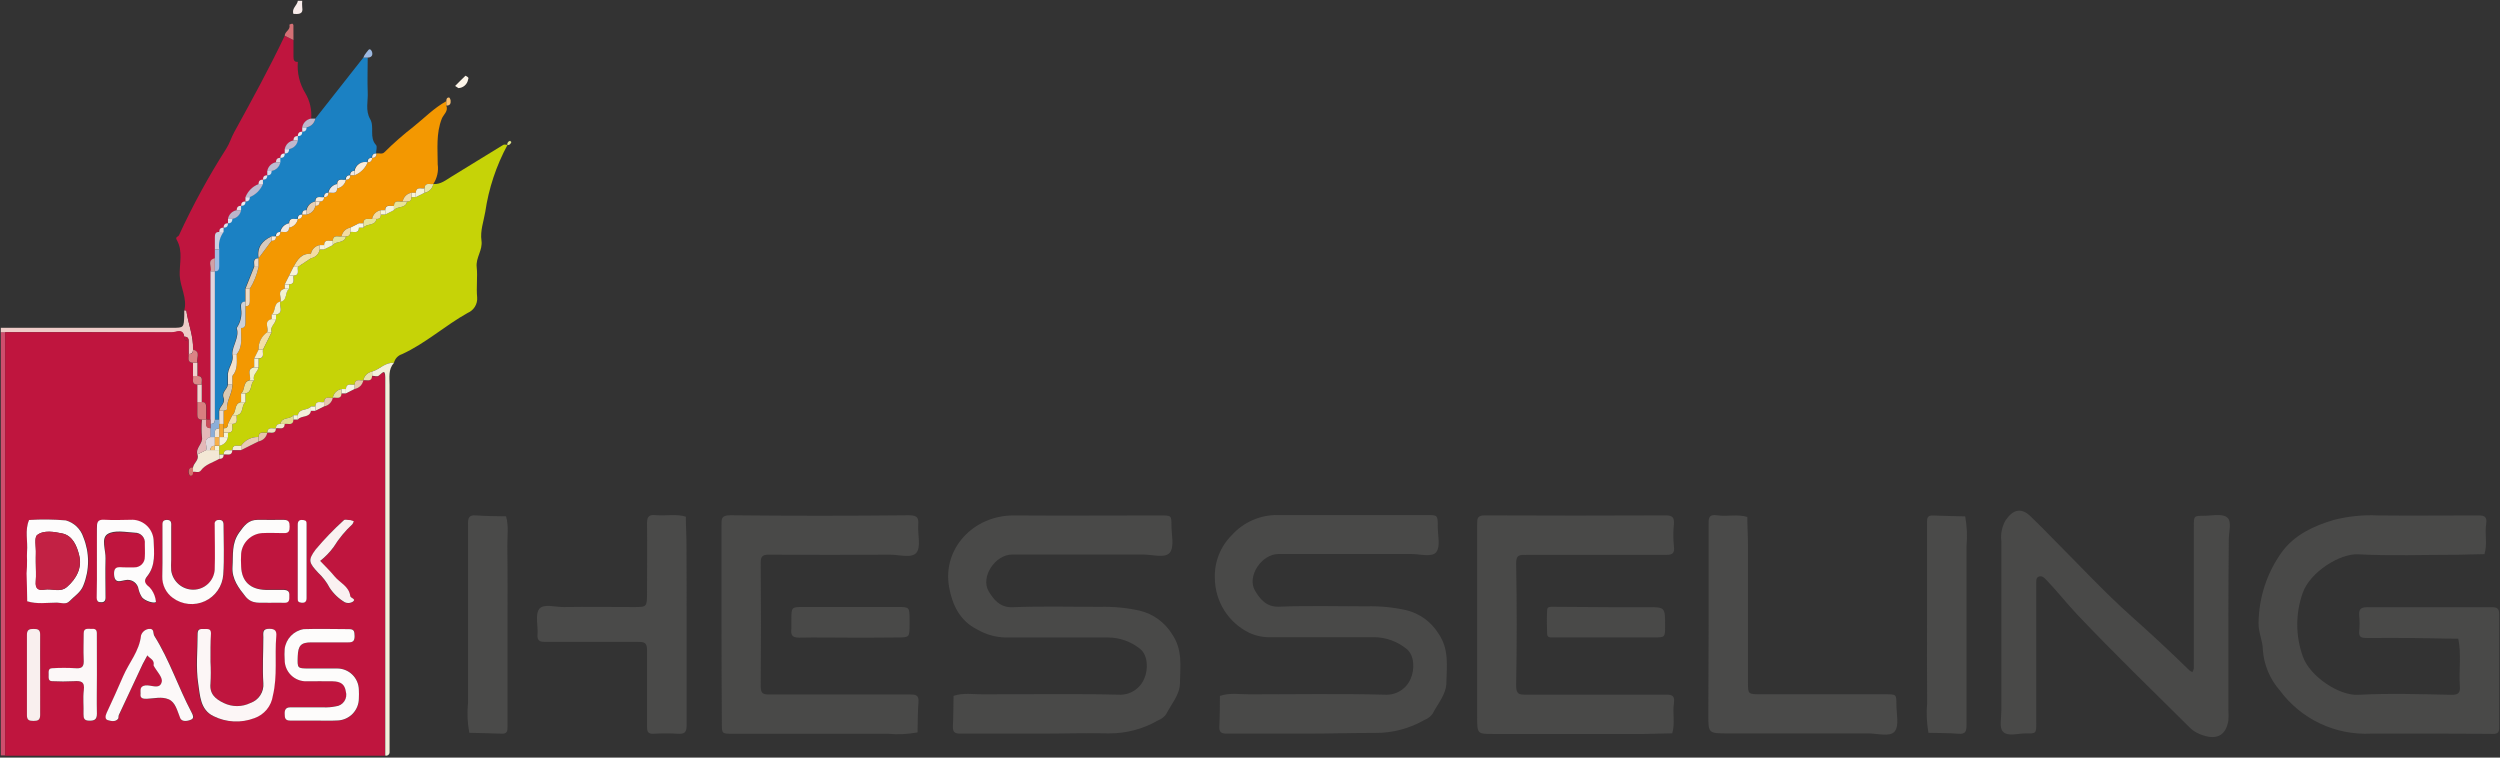 <svg width="429" height="130" viewBox="0 0 429 130" fill="none" xmlns="http://www.w3.org/2000/svg">
<rect x="0" y="0" width="429" height="130" fill="#333333" stroke="none"/>
<g clip-path="url(#clip0_153_176)">
<path d="M0.89 129.63H0.14V57H0.89V129.63Z" fill="#CE4E6D"/>
<path d="M0.89 57H0.14V56.25H29.56C31.56 56.25 31.56 56.25 31.62 54C31.62 53.75 31.62 53.51 31.62 53.26C31.736 53.249 31.853 53.249 31.97 53.26C32.27 55.52 33.23 57.67 33.12 59.99C33.12 60.51 32.87 60.76 32.37 60.74V58.53C32.37 58.01 32.12 57.76 31.62 57.78C31.37 56.33 30.23 57.07 29.55 57.07C20 57 10.45 57 0.89 57Z" fill="#EECBC8"/>
<path d="M50.36 2.39C50 1.44 51 0.94 51.11 0.14H51.86C51.83 0.493 51.83 0.847 51.86 1.2C52.09 2.53 51.19 2.41 50.36 2.39Z" fill="#F8ECEA"/>
<path d="M32.37 58.53V60.77C32.49 61.34 32 62.21 33.12 62.27V64.52C33.24 65.08 32.75 65.95 33.87 66.01V71.12C33.87 71.63 33.97 72.05 34.62 72C34.532 72.998 34.532 74.002 34.62 75C34.83 76.18 33.48 76.87 33.83 78C34.2 79 33.19 79.45 33.08 80.24C32.47 80.24 32.3 80.57 32.35 81.08C32.35 81.28 32.52 81.62 32.62 81.62C33 81.62 33.13 81.35 33.08 80.99C33.53 80.91 34.08 81.23 34.43 80.76C35.22 79.67 36.51 79.39 37.58 78.76C38.1 78.76 38.35 78.51 38.33 78.01C38.9 77.9 39.76 78.38 39.83 77.26H41.33L44.33 75.76C44.701 75.695 45.044 75.518 45.311 75.251C45.577 74.984 45.755 74.642 45.82 74.27C46.39 74.15 47.26 74.64 47.32 73.52C47.89 73.4 48.76 73.89 48.82 72.77C49.39 72.66 50.26 73.14 50.32 72.02H51.07C51.64 71.25 53.07 71.79 53.32 70.52H54.07L55.57 69.77C55.943 69.706 56.287 69.529 56.555 69.262C56.823 68.995 57.003 68.652 57.07 68.28C57.64 68.16 58.5 68.65 58.57 67.53H59.32L60.81 66.78C61.184 66.717 61.53 66.538 61.799 66.269C62.068 66.001 62.246 65.655 62.31 65.28C62.88 65.17 63.75 65.65 63.81 64.54C64.19 64.54 64.66 64.68 64.91 64.54C65.49 64.14 66.06 63.2 66.06 64.83V129.68H0.89V57C10.45 57 20 57 29.55 57C30.23 57 31.37 56.26 31.62 57.71C31.61 58.3 31.85 58.55 32.37 58.53ZM53.89 123.65C55.26 123.65 56.63 123.71 57.99 123.65C58.967 123.604 59.888 123.181 60.561 122.471C61.234 121.761 61.606 120.818 61.6 119.84C61.625 119.344 61.625 118.846 61.6 118.35C61.584 117.365 61.178 116.427 60.471 115.741C59.765 115.054 58.815 114.677 57.83 114.69C56.21 114.69 54.59 114.69 52.97 114.69C51.04 114.69 51.04 114.69 51.11 112.61C51.18 110.76 51.65 110.25 53.47 110.21C55.58 110.21 57.7 110.21 59.81 110.21C60.61 110.21 60.91 109.94 60.87 109.15C60.87 108.51 60.87 107.93 59.97 107.94C57.36 107.94 54.74 107.88 52.13 107.94C51.292 108.078 50.522 108.485 49.934 109.097C49.346 109.71 48.973 110.497 48.87 111.34C48.825 111.963 48.825 112.587 48.87 113.21C48.867 113.699 48.962 114.184 49.15 114.636C49.338 115.087 49.614 115.497 49.963 115.84C50.311 116.183 50.725 116.452 51.18 116.633C51.634 116.813 52.121 116.901 52.61 116.89C54.1 116.89 55.61 116.89 57.09 116.89C58.57 116.89 59.17 117.43 59.36 118.63C59.444 118.912 59.464 119.21 59.42 119.501C59.375 119.793 59.267 120.071 59.103 120.315C58.938 120.56 58.722 120.765 58.469 120.916C58.216 121.067 57.933 121.161 57.64 121.19C56.926 121.337 56.197 121.394 55.47 121.36C53.6 121.36 51.74 121.36 49.87 121.36C49.05 121.36 48.87 121.68 48.87 122.45C48.87 123.22 48.87 123.65 49.8 123.63C51.15 123.62 52.52 123.65 53.89 123.65ZM36.12 113.54C36.12 111.92 36.12 110.3 36.12 108.68C36.12 107.94 35.66 107.92 35.12 107.93C34.58 107.94 33.82 107.74 33.83 108.74C33.83 111.6 33.51 114.52 33.94 117.32C34.25 119.32 34.25 121.78 36.56 122.88C37.639 123.417 38.819 123.725 40.023 123.786C41.228 123.846 42.432 123.657 43.56 123.23C44.392 122.943 45.13 122.431 45.691 121.752C46.252 121.073 46.615 120.252 46.74 119.38C47.57 115.94 47.03 112.56 47.33 109.18C47.42 108.18 47.11 107.9 46.11 107.89C44.87 107.89 45.11 108.64 45.11 109.36C45.11 111.98 44.98 114.6 45.11 117.21C45.179 117.931 45.011 118.655 44.63 119.271C44.249 119.887 43.676 120.361 43 120.62C42.284 120.971 41.497 121.153 40.7 121.153C39.902 121.153 39.116 120.971 38.4 120.62C37.04 119.97 35.94 119.1 36.14 117.27C36.203 116.027 36.196 114.782 36.12 113.54V113.54ZM24.12 119.05C24.03 119.81 24.51 119.94 25.25 119.92C26.5 119.92 27.9 119.55 28.96 120C30.02 120.45 30.43 122 30.96 123.22C31.27 123.99 32.27 123.79 32.89 123.47C33.51 123.15 33.14 122.71 32.89 122.22C30.62 117.93 29.13 113.22 26.53 109.14C26.25 108.69 26.53 107.82 25.58 107.93C25.273 107.971 24.985 108.099 24.748 108.297C24.511 108.495 24.335 108.756 24.24 109.05C23.96 111.74 22.19 113.71 21.17 116.05C20.24 118.16 19.3 120.26 18.33 122.36C18.1 122.87 18.05 123.46 18.55 123.59C19.05 123.72 19.79 123.94 20.28 123.39C20.42 123.25 20.33 122.92 20.43 122.71C21.763 119.777 23.133 116.85 24.54 113.93C24.78 113.43 25.07 112.93 25.33 112.47C25.66 112.96 26.39 113.16 26.42 113.89C26.42 114.01 26.37 114.16 26.42 114.26C26.91 115.18 27.96 116.26 27.8 116.99C27.49 118.44 25.96 117.47 24.98 117.63C24 117.79 24.16 118.36 24.12 119.05V119.05ZM4.64 96.15C4.64 96.9 4.64 97.64 4.64 98.39C4.64 99.98 4.72 101.58 4.75 103.18C6.43 103.71 8.16 103.36 9.86 103.41C10.57 103.41 11.41 103.78 11.98 103.18C12.82 102.31 13.93 101.66 14.38 100.47C15.461 97.812 15.461 94.838 14.38 92.18C14.156 91.49 13.765 90.866 13.241 90.363C12.718 89.861 12.078 89.496 11.38 89.3C9.258 89.118 7.125 89.095 5 89.23C4.24 91 4.81 92.86 4.65 94.67C4.621 95.163 4.618 95.657 4.64 96.15V96.15ZM16.64 96.33C16.64 98.44 16.64 100.56 16.64 102.67C16.64 103.13 16.84 103.38 17.22 103.42C17.75 103.49 18.17 103.35 18.16 102.66C18.16 100.42 18.1 98.18 18.16 95.95C18.21 94.49 17.44 92.42 18.5 91.74C19.56 91.06 21.6 91.4 23.19 91.5C23.433 91.495 23.675 91.543 23.898 91.64C24.121 91.737 24.321 91.881 24.483 92.062C24.646 92.244 24.767 92.458 24.839 92.691C24.911 92.923 24.931 93.169 24.9 93.41C24.9 94.15 24.9 94.9 24.9 95.65C24.906 95.897 24.86 96.142 24.766 96.37C24.671 96.598 24.53 96.804 24.351 96.973C24.172 97.143 23.959 97.273 23.726 97.355C23.493 97.438 23.246 97.47 23 97.45C22.5 97.45 22 97.45 21.51 97.45C20.63 97.51 19.44 96.97 19.56 98.74C19.67 100.35 20.82 99.74 21.46 99.64C21.715 99.581 21.981 99.575 22.239 99.624C22.497 99.672 22.741 99.774 22.958 99.923C23.174 100.072 23.357 100.264 23.495 100.487C23.633 100.71 23.723 100.96 23.76 101.22C23.869 101.668 24.048 102.097 24.29 102.49C24.76 103.25 26.7 103.77 26.74 103.32C26.665 102.603 26.415 101.916 26.01 101.32C25.801 101.011 25.541 100.74 25.24 100.52C24.69 100.01 24.74 99.52 25.24 98.97C26.74 97.11 26.41 94.88 26.34 92.74C26.272 91.828 25.872 90.972 25.216 90.334C24.561 89.697 23.694 89.322 22.78 89.28C21.16 89.21 19.54 89.35 17.93 89.28C16.62 89.18 16.58 89.86 16.61 90.83C16.67 92.61 16.63 94.47 16.63 96.33H16.64ZM27.89 94.39C27.89 95.88 27.89 97.39 27.89 98.87C27.864 99.59 28.017 100.306 28.335 100.953C28.652 101.6 29.124 102.159 29.71 102.58C30.494 103.154 31.418 103.508 32.385 103.604C33.352 103.7 34.327 103.536 35.209 103.128C36.091 102.719 36.847 102.082 37.4 101.282C37.952 100.483 38.28 99.549 38.35 98.58C38.55 95.73 38.35 92.86 38.4 89.99C38.4 89.33 38.04 89.13 37.48 89.2C37.39 89.201 37.301 89.222 37.22 89.261C37.139 89.301 37.068 89.357 37.011 89.426C36.954 89.496 36.913 89.577 36.89 89.664C36.867 89.751 36.864 89.841 36.88 89.93C36.88 92.55 36.96 95.16 36.88 97.77C36.804 98.692 36.385 99.553 35.706 100.181C35.026 100.808 34.135 101.158 33.21 101.16C32.29 101.162 31.401 100.833 30.704 100.232C30.008 99.632 29.552 98.8 29.42 97.89C29.385 97.267 29.385 96.643 29.42 96.02C29.42 94.16 29.42 92.29 29.42 90.42C29.42 89.81 29.53 89.13 28.57 89.19C27.85 89.19 27.91 89.76 27.92 90.25L27.89 94.39ZM46.13 103.39C47.01 103.39 47.88 103.39 48.75 103.39C49.62 103.39 49.6 102.81 49.63 102.18C49.68 101.38 49.37 101.09 48.57 101.18C47.57 101.18 46.57 101.18 45.57 101.18C42.92 101.12 41.46 99.74 41.36 97.18C41.315 96.437 41.315 95.693 41.36 94.95C41.445 94.043 41.847 93.195 42.493 92.553C43.14 91.912 43.992 91.518 44.9 91.44C46.14 91.37 47.39 91.44 48.63 91.44C49.5 91.44 49.63 91.03 49.63 90.31C49.63 89.59 49.51 89.15 48.63 89.17C47.13 89.17 45.63 89.17 44.15 89.17C42.67 89.17 41.82 90.17 40.98 91.35C39.64 93.19 39.98 95.21 39.83 97.23C39.68 99.25 40.77 100.78 42.05 102.31C43.33 103.84 44.7 103.35 46.12 103.44L46.13 103.39ZM16.63 115.77C16.63 113.41 16.63 111.06 16.63 108.7C16.63 107.99 16.21 107.9 15.69 107.93C15.17 107.96 14.37 107.69 14.37 108.7C14.37 110.19 14.32 111.7 14.37 113.16C14.37 114.16 14.29 114.79 13.03 114.69C11.664 114.605 10.295 114.605 8.93 114.69C8.25 114.69 8.36 115.33 8.36 115.81C8.36 116.29 8.26 116.88 8.96 116.91C10.202 116.975 11.447 116.975 12.69 116.91C13.88 116.83 14.59 116.91 14.39 118.47C14.22 119.81 14.39 121.19 14.34 122.56C14.34 123.3 14.47 123.68 15.34 123.69C16.21 123.7 16.68 123.54 16.64 122.49C16.58 120.24 16.63 118 16.63 115.77ZM6.89 116C6.89 113.63 6.89 111.27 6.89 108.91C6.89 108.05 6.49 107.91 5.76 107.91C5.03 107.91 4.61 108.02 4.62 108.91C4.62 113.503 4.62 118.1 4.62 122.7C4.62 123.57 5.02 123.7 5.75 123.7C6.48 123.7 6.91 123.59 6.89 122.7C6.87 120.45 6.89 118.21 6.89 116ZM60.15 89.25C59.68 89.25 59.15 89.09 58.97 89.25C57.252 90.835 55.645 92.536 54.16 94.34C52.79 96.15 53.02 96.6 54.62 98.34C55.407 99.073 56.064 99.935 56.56 100.89C57.23 101.919 58.131 102.778 59.19 103.4C59.411 103.497 59.654 103.536 59.895 103.515C60.136 103.494 60.368 103.414 60.57 103.28C61.19 102.73 60.15 102.67 60.1 102.28C59.88 100.64 58.31 100.04 57.4 98.93C56.64 98 55.76 97.16 54.94 96.29C55.819 95.6 56.6 94.792 57.26 93.89C58.148 92.454 59.228 91.145 60.47 90C60.575 89.84 60.656 89.664 60.71 89.48L60.15 89.25ZM52.61 96.31C52.61 94.2 52.61 92.09 52.61 89.97C52.61 89.51 52.41 89.27 52.02 89.23C51.63 89.19 51.09 89.32 51.09 90.01C51.09 94.23 51.09 98.453 51.09 102.68C51.09 103.14 51.29 103.38 51.68 103.42C52.07 103.46 52.61 103.33 52.61 102.65C52.6 100.53 52.61 98.42 52.61 96.31Z" fill="#BF153E"/>
<path d="M74.35 31.58C75.62 31.68 76.53 30.88 77.51 30.29C80.46 28.49 83.4 26.66 86.36 24.86C86.54 24.75 86.84 24.86 87.09 24.86C85.154 28.44 83.861 32.333 83.27 36.36C82.99 38 82.38 39.61 82.62 41.28C82.86 42.95 81.62 44.19 81.8 45.83C81.98 47.47 81.71 49.31 81.88 51.04C81.922 51.598 81.787 52.156 81.494 52.633C81.201 53.11 80.766 53.483 80.25 53.7C76.38 55.86 73.06 58.9 69 60.77C68.656 60.876 68.346 61.07 68.1 61.333C67.854 61.596 67.682 61.919 67.6 62.27C66.1 62.14 65.15 63.39 63.85 63.77C63.478 63.835 63.135 64.013 62.866 64.28C62.598 64.546 62.418 64.888 62.35 65.26C61.79 65.38 60.92 64.89 60.85 66.01C60.29 66.12 59.42 65.64 59.36 66.76H58.61C58.235 66.823 57.889 67.002 57.621 67.27C57.352 67.539 57.173 67.885 57.11 68.26C56.54 68.37 55.67 67.89 55.61 69.01C55.04 69.12 54.17 68.63 54.11 69.75H53.36C52.79 70.53 51.36 69.98 51.11 71.25H50.36C49.79 72.02 48.36 71.48 48.11 72.75C47.59 72.75 47.34 73 47.36 73.5C46.8 73.61 45.93 73.13 45.86 74.25C45.3 74.36 44.43 73.87 44.37 74.99C43.784 74.966 43.202 75.091 42.677 75.353C42.152 75.616 41.703 76.007 41.37 76.49C40.8 76.6 39.93 76.12 39.87 77.24C39.3 77.35 38.43 76.87 38.37 77.99H37.62V76.49C37.995 76.427 38.341 76.248 38.61 75.98C38.878 75.711 39.057 75.365 39.12 74.99V74.25C40.24 74.18 39.76 73.32 39.87 72.75C40.99 72.68 40.51 71.82 40.62 71.25C41.89 71.02 41.34 69.57 42.12 69.01V67.51C43.39 67.28 42.84 65.83 43.62 65.26C43.25 64.26 44.26 63.81 44.37 63.02V61.52C45.49 61.46 45 60.59 45.12 60.02L46.61 57.02C46.25 56.02 47.26 55.57 47.36 54.77V54C48.81 53.65 47.83 52.49 48.11 51.75C49.39 51.52 48.84 50.07 49.61 49.51V48.8C50.73 48.73 50.25 47.87 50.36 47.3C51.48 47.24 51 46.37 51.11 45.8L53.36 44.31C53.734 44.244 54.078 44.065 54.346 43.796C54.615 43.528 54.794 43.184 54.86 42.81H55.61L57.11 42.06C57.67 41.29 59.11 41.83 59.36 40.56C59.873 40.56 60.123 40.31 60.11 39.81C60.67 39.7 61.54 40.19 61.6 39.07H62.35C62.92 38.3 64.35 38.84 64.6 37.57C65.12 37.57 65.37 37.32 65.35 36.82H66.1L67.6 36.07C68.17 35.3 69.6 35.85 69.85 34.58C70.37 34.58 70.62 34.33 70.6 33.83H71.35L72.85 33.08C73.224 33.014 73.568 32.835 73.837 32.566C74.105 32.298 74.284 31.954 74.35 31.58V31.58Z" fill="#C6D307"/>
<path d="M415.83 125.89C412.83 125.89 409.83 125.89 406.83 125.89C403.819 126.034 400.819 125.434 398.096 124.141C395.373 122.848 393.011 120.904 391.22 118.48C389.506 116.53 388.48 114.07 388.3 111.48C388.3 109.98 387.53 108.54 387.57 106.92C387.61 102.541 389.007 98.281 391.57 94.73C393.71 91.8 397 90.25 400.47 89.22C402.938 88.589 405.486 88.33 408.03 88.45C413.64 88.51 419.26 88.45 424.88 88.45C425.98 88.45 426.88 88.34 426.62 89.97C426.36 91.6 426.87 93.41 426.33 95.09C424.72 95.09 423.11 95.19 421.5 95.2C415.89 95.2 410.26 95.41 404.65 95.12C401.49 94.96 396.42 98.18 395.16 101.7C393.895 105.237 393.895 109.103 395.16 112.64C396.38 116.11 401.42 119.4 404.64 119.23C409.99 118.95 415.37 119.12 420.74 119.23C421.98 119.23 422.18 118.77 422.11 117.72C421.92 115.02 422.4 112.29 421.84 109.6C419.24 109.6 416.63 109.5 414.03 109.48C411.43 109.46 408.78 109.48 406.16 109.48C405.3 109.48 404.72 109.4 404.84 108.3C404.925 107.432 404.925 106.558 404.84 105.69C404.74 104.61 405.04 104.19 406.24 104.2C413.35 104.2 420.47 104.2 427.58 104.2C428.52 104.2 428.87 104.41 428.86 105.42C428.86 111.91 428.86 118.42 428.86 124.87C428.86 125.67 428.61 125.94 427.81 125.94C423.82 125.88 419.83 125.89 415.83 125.89Z" fill="#494948"/>
<path d="M178.61 125.89C173.99 125.89 169.37 125.89 164.75 125.89C163.75 125.89 163.48 125.55 163.52 124.61C163.61 122.88 163.6 121.15 163.63 119.41C165.32 118.84 167.05 119.16 168.76 119.15C176.51 119.15 184.25 119.02 191.99 119.21C192.917 119.258 193.836 119.016 194.619 118.517C195.402 118.019 196.01 117.29 196.36 116.43C197.04 114.94 197.03 112.43 195.62 111.33C194.051 110.073 192.1 109.389 190.09 109.39C184.22 109.39 178.35 109.39 172.48 109.39C170.824 109.344 169.206 108.887 167.77 108.06C164.64 106.53 163.4 103.7 162.87 100.76C161.68 94.19 167 88.41 174 88.45C182.37 88.51 190.74 88.45 199.11 88.45C201 88.45 201.02 88.45 201.02 90.11C201.02 91.77 201.54 93.77 200.76 94.81C199.98 95.85 197.76 95.15 196.15 95.16C188.66 95.16 181.15 95.16 173.67 95.16C170.77 95.16 168.19 99.04 169.67 101.49C170.46 102.79 171.54 104.28 173.75 104.2C178.75 104 183.75 104.13 188.75 104.14C191.045 104.074 193.339 104.292 195.58 104.79C197.877 105.346 199.863 106.782 201.11 108.79C202.98 111.49 202.52 114.36 202.48 117.2C202.48 119.2 200.99 120.81 200.11 122.56C199.76 123.045 199.272 123.414 198.71 123.62C196.138 125.109 193.212 125.879 190.24 125.85C186.36 125.76 182.48 125.89 178.61 125.89Z" fill="#494948"/>
<path d="M224.34 125.89C219.72 125.89 215.1 125.89 210.48 125.89C209.48 125.89 209.19 125.58 209.24 124.62C209.33 122.89 209.32 121.16 209.34 119.42C211.03 118.83 212.76 119.16 214.47 119.15C222.22 119.15 229.96 119.01 237.7 119.21C238.627 119.259 239.546 119.019 240.331 118.523C241.116 118.026 241.727 117.299 242.08 116.44C242.75 114.95 242.77 112.44 241.35 111.34C239.785 110.068 237.836 109.363 235.82 109.34C229.95 109.34 224.08 109.34 218.21 109.34C216.896 109.4 215.586 109.147 214.39 108.6C212.633 107.747 211.148 106.421 210.102 104.772C209.056 103.122 208.491 101.213 208.47 99.26C208.412 97.887 208.64 96.517 209.141 95.238C209.642 93.959 210.405 92.798 211.38 91.83C212.378 90.718 213.604 89.835 214.974 89.24C216.344 88.644 217.826 88.351 219.32 88.38C227.81 88.38 236.32 88.38 244.8 88.38C246.7 88.38 246.73 88.38 246.72 90.38C246.72 91.87 247.2 93.75 246.48 94.72C245.76 95.69 243.69 95.07 242.23 95.07C234.61 95.07 227 95.07 219.38 95.07C216.48 95.07 213.89 98.94 215.38 101.39C216.16 102.69 217.24 104.19 219.46 104.11C224.46 103.91 229.46 104.04 234.46 104.05C236.755 103.984 239.049 104.202 241.29 104.7C243.591 105.253 245.581 106.69 246.83 108.7C248.7 111.4 248.25 114.27 248.2 117.11C248.2 119.11 246.73 120.73 245.84 122.47C245.491 122.959 245.003 123.332 244.44 123.54C241.866 125.025 238.941 125.794 235.97 125.77C232.09 125.76 228.21 125.89 224.34 125.89Z" fill="#494948"/>
<path d="M382.39 106.05V121.74C382.435 122.363 382.435 122.987 382.39 123.61C381.96 126.37 380.2 127.09 377.5 125.98C376.839 125.724 376.24 125.332 375.74 124.83C369.29 118.42 362.74 112.09 356.48 105.49C354.66 103.56 353 101.43 351.13 99.49C350.77 99.12 350.4 98.75 349.87 98.94C349.34 99.13 349.42 99.73 349.42 100.2C349.42 108.2 349.42 116.173 349.42 124.12C349.42 125.84 349.42 125.9 347.59 125.85C346.25 125.85 344.54 126.45 343.69 125.53C343.05 124.85 343.44 123.19 343.43 121.97C343.43 112.25 343.43 102.533 343.43 92.82C343.29 91.62 343.532 90.406 344.12 89.35C345.37 87.46 346.79 87.03 348.4 88.56C349.75 89.84 351.05 91.19 352.4 92.56C356.81 96.97 361.05 101.56 365.69 105.71C369.08 108.71 372.41 111.83 375.69 115.02C375.848 115.146 376.023 115.251 376.21 115.33C376.332 115.137 376.416 114.924 376.46 114.7C376.46 110.34 376.46 105.98 376.46 101.62C376.46 97.88 376.46 94.14 376.46 90.41C376.46 88.53 376.46 88.51 378.13 88.51C379.49 88.51 381.21 88.09 382.13 88.75C383.05 89.41 382.45 91.29 382.46 92.62C382.42 97.08 382.39 101.56 382.39 106.05Z" fill="#494948"/>
<path d="M123.81 107C123.81 101.39 123.81 95.79 123.81 90.18C123.81 89.07 123.73 88.41 125.33 88.42C135.564 88.527 145.794 88.527 156.02 88.42C157.55 88.42 157.64 88.98 157.57 90.15C157.46 91.75 158.06 93.8 157.27 94.83C156.48 95.86 154.27 95.17 152.66 95.18C145.8 95.227 138.94 95.227 132.08 95.18C131.08 95.18 130.53 95.26 130.54 96.53C130.6 103.63 130.6 110.73 130.54 117.83C130.54 119.11 131.08 119.18 132.08 119.17C140.08 119.17 148.08 119.17 156.08 119.17C157.08 119.17 157.72 119.23 157.61 120.51C157.47 122.23 157.5 123.96 157.45 125.68C155.756 125.996 154.026 126.074 152.31 125.91C143.45 125.91 134.594 125.91 125.74 125.91C123.9 125.91 123.87 125.91 123.87 124.2C123.83 118.46 123.81 112.727 123.81 107Z" fill="#494948"/>
<path d="M253.48 107.19C253.48 101.46 253.48 95.73 253.48 90C253.48 89 253.48 88.43 254.8 88.44C265.16 88.487 275.517 88.487 285.87 88.44C287.09 88.44 287.31 88.89 287.24 89.95C287.11 91.19 287.11 92.44 287.24 93.68C287.47 95.25 286.66 95.23 285.51 95.22C277.66 95.22 269.8 95.22 261.94 95.22C260.84 95.22 260.14 95.11 260.17 96.73C260.297 103.71 260.297 110.687 260.17 117.66C260.17 119.21 260.76 119.21 261.91 119.2C269.77 119.2 277.63 119.2 285.49 119.2C286.58 119.2 287.49 119.07 287.24 120.72C286.99 122.37 287.47 124.15 286.95 125.84C285.34 125.84 283.73 125.94 282.13 125.95C273.517 125.95 264.907 125.95 256.3 125.95C253.48 125.95 253.48 125.95 253.48 122.95V107.19Z" fill="#494948"/>
<path d="M293.2 107C293.2 101.39 293.2 95.78 293.2 90.18C293.2 89.1 293.05 88.18 294.71 88.43C296.37 88.68 298.15 88.19 299.84 88.71C299.84 90.31 299.95 91.92 299.95 93.52C299.95 101.37 299.95 109.21 299.95 117.06C299.95 119.13 299.95 119.14 302.2 119.14H323.53C325.39 119.14 325.42 119.14 325.42 120.82C325.42 122.5 325.93 124.48 325.14 125.5C324.35 126.52 322.14 125.84 320.54 125.85C312.54 125.85 304.54 125.85 296.54 125.85C293.16 125.85 293.15 125.85 293.15 122.66L293.2 107Z" fill="#4A4A49"/>
<path d="M54.11 20.35L62.35 9.88H63.1C63.1 11.88 63.02 13.88 63.1 15.82C63.18 17.36 62.66 18.95 63.53 20.46C64.3 21.8 63.31 23.57 64.53 24.89C64.77 25.15 64.53 25.89 64.53 26.34C64.01 26.34 63.76 26.59 63.78 27.09C63.26 27.09 63.01 27.34 63.03 27.84C62.783 27.782 62.527 27.775 62.277 27.82C62.028 27.865 61.79 27.961 61.579 28.101C61.368 28.242 61.188 28.424 61.051 28.638C60.913 28.851 60.821 29.09 60.78 29.34C60.678 29.32 60.574 29.325 60.474 29.355C60.376 29.386 60.286 29.439 60.212 29.513C60.139 29.586 60.085 29.676 60.055 29.775C60.025 29.874 60.02 29.979 60.04 30.08C59.52 30.08 59.27 30.31 59.29 30.83C58.72 30.95 57.85 30.46 57.79 31.58C57.415 31.643 57.069 31.822 56.8 32.09C56.532 32.359 56.353 32.705 56.29 33.08C55.77 33.08 55.52 33.33 55.54 33.83C54.97 33.94 54.1 33.46 54.04 34.58C53.666 34.643 53.322 34.82 53.053 35.087C52.784 35.353 52.605 35.697 52.54 36.07C52.02 36.07 51.77 36.32 51.79 36.82C51.27 36.82 51.02 37.07 51.04 37.57C50.47 37.68 49.61 37.2 49.54 38.32C49.167 38.385 48.824 38.563 48.556 38.83C48.288 39.096 48.108 39.438 48.04 39.81C47.52 39.81 47.27 40.06 47.29 40.56H46.54C44.94 41.3 44.01 42.44 44.3 44.31C43.17 44.37 43.66 45.24 43.55 45.8L42.05 49.55V51.79C41.1 51.79 41.27 52.51 41.31 53.04C41.477 54.177 41.205 55.336 40.55 56.28C41.07 57.91 39.81 59.28 39.8 60.77C40.18 62.15 38.92 63.19 39.05 64.52V66C38.94 66.8 37.93 67.29 38.3 68.25C38.67 69.21 37.66 69.7 37.55 70.49V72H36.8V46.55C37.47 46.6 37.55 46.17 37.55 45.66V42.81C37.469 42.285 37.494 41.75 37.623 41.235C37.752 40.719 37.982 40.235 38.3 39.81V39.07C38.82 39.07 39.07 38.82 39.05 38.32C39.57 38.32 39.82 38.07 39.8 37.57C40.175 37.507 40.52 37.328 40.789 37.059C41.058 36.791 41.237 36.445 41.3 36.07V35.32C41.82 35.32 42.07 35.09 42.05 34.58C42.57 34.58 42.82 34.33 42.8 33.83C43.306 33.623 43.765 33.318 44.151 32.932C44.538 32.545 44.843 32.086 45.05 31.58V30.83C45.56 30.83 45.81 30.6 45.79 30.08C46.31 30.08 46.56 29.85 46.54 29.34C46.913 29.274 47.258 29.095 47.526 28.826C47.794 28.558 47.974 28.214 48.04 27.84V27.09C48.56 27.09 48.81 26.84 48.79 26.34C49.31 26.34 49.56 26.09 49.54 25.59C49.913 25.527 50.258 25.35 50.527 25.084C50.795 24.817 50.975 24.473 51.04 24.1V23.35C51.56 23.35 51.81 23.1 51.79 22.6C52.31 22.6 52.56 22.35 52.54 21.85C52.927 21.8 53.289 21.628 53.571 21.358C53.854 21.088 54.042 20.735 54.11 20.35V20.35Z" fill="#1B81C3"/>
<path d="M33.12 60C33.23 57.68 32.27 55.53 31.971 53.27C31.854 53.259 31.737 53.259 31.62 53.27C32.17 51.16 30.921 49.27 30.84 47.27C30.761 45.27 31.451 43.11 30.331 41.17C30.02 40.64 30.59 40.64 30.71 40.37C33.083 35.225 35.803 30.247 38.85 25.47C39.401 24.61 39.691 23.58 40.191 22.68C43.191 17.22 46.191 11.77 48.861 6.14L50.361 6.89V9.73C50.361 10.24 50.45 10.67 51.111 10.62C50.954 12.505 51.406 14.391 52.401 16C53.177 17.322 53.526 18.852 53.401 20.38C53.027 20.446 52.682 20.625 52.414 20.894C52.146 21.162 51.967 21.506 51.901 21.88V22.63C51.38 22.63 51.13 22.88 51.151 23.38C50.63 23.38 50.38 23.63 50.401 24.13C50.027 24.193 49.682 24.37 49.413 24.637C49.145 24.903 48.966 25.247 48.901 25.62V26.37C48.38 26.37 48.13 26.62 48.151 27.12C47.63 27.12 47.38 27.37 47.401 27.87C47.027 27.936 46.682 28.115 46.414 28.384C46.146 28.652 45.967 28.996 45.901 29.37V30.11C45.391 30.11 45.141 30.34 45.16 30.86C44.641 30.86 44.391 31.11 44.41 31.61C43.901 31.811 43.439 32.115 43.052 32.502C42.665 32.889 42.362 33.351 42.16 33.86V34.61C41.641 34.61 41.391 34.84 41.41 35.35C40.891 35.35 40.641 35.6 40.66 36.1C40.286 36.163 39.94 36.342 39.671 36.611C39.402 36.879 39.224 37.225 39.16 37.6V38.35C38.641 38.35 38.391 38.6 38.41 39.1C37.891 39.1 37.641 39.33 37.66 39.84C37.011 39.84 36.91 40.21 36.91 40.72V44.34C35.471 44.69 36.45 45.84 36.16 46.58V72H35.41V69.89C35.41 69.38 35.31 68.96 34.66 69.01V66C34.55 65.43 35.031 64.57 33.91 64.51V62.27C33.59 61.53 34.571 60.38 33.12 60Z" fill="#BF153E"/>
<path d="M117.82 107.35C117.82 113.07 117.82 118.8 117.82 124.53C117.82 125.74 117.39 125.97 116.32 125.91C114.948 125.825 113.572 125.825 112.2 125.91C111.11 125.99 111.02 125.45 111.03 124.59C111.03 120.23 111.03 115.88 111.03 111.52C111.03 110.28 110.56 110.14 109.51 110.15C104.28 110.15 99.04 110.15 93.81 110.15C92.81 110.15 92.12 110.15 92.24 108.84C92.36 107.53 91.8 105.48 92.52 104.51C93.24 103.54 95.3 104.19 96.76 104.17C100.76 104.11 104.76 104.17 108.76 104.17C111.01 104.17 111.02 104.17 111.03 101.75C111.03 97.75 111.08 93.75 111.03 89.75C111.03 88.5 111.52 88.3 112.56 88.4C114.26 88.56 116 88.14 117.69 88.66C117.69 90.26 117.8 91.87 117.8 93.47C117.83 98.13 117.82 102.74 117.82 107.35Z" fill="#4A4A49"/>
<path d="M64.6 26.34C65.06 26.24 65.6 26.54 66 26.09C67.549 24.556 69.189 23.117 70.91 21.78C72.79 20.28 74.46 18.54 76.59 17.36V18.11C76.97 19.11 76.1 19.63 75.81 20.37C74.81 22.93 75.11 25.57 75.11 28.2C75.277 29.382 75.007 30.583 74.35 31.58C73.78 31.69 72.91 31.21 72.85 32.33C72.28 32.44 71.41 31.96 71.35 33.08H70.6C70.225 33.143 69.879 33.322 69.611 33.59C69.342 33.859 69.163 34.205 69.1 34.58C68.53 34.69 67.66 34.2 67.6 35.32C67.03 35.44 66.17 34.95 66.1 36.07H65.35C64.976 36.135 64.631 36.313 64.362 36.582C64.094 36.851 63.915 37.196 63.85 37.57C63.28 37.68 62.42 37.2 62.35 38.32H61.6L60.11 39.07C59.737 39.133 59.392 39.31 59.123 39.576C58.855 39.843 58.675 40.187 58.61 40.56C58.04 40.68 57.17 40.19 57.11 41.31C56.54 41.42 55.67 40.94 55.61 42.06H54.86C54.485 42.123 54.139 42.302 53.871 42.571C53.602 42.839 53.423 43.185 53.36 43.56C51.71 43.44 51.02 44.56 50.36 45.8L49.61 47.3L48.86 48.8V49.55C47.42 49.9 48.4 51.05 48.11 51.79C46.84 52.02 47.39 53.47 46.61 54.04V54.78C45.17 55.14 46.15 56.29 45.86 57.03C45.376 57.361 44.985 57.81 44.724 58.336C44.463 58.861 44.341 59.444 44.37 60.03L43.62 61.53V63C42.17 63.35 43.15 64.51 42.87 65.24C41.59 65.48 42.14 66.92 41.37 67.49V69C40.1 69.23 40.64 70.67 39.87 71.24L39.12 72.74C39.12 73.26 38.87 73.51 38.37 73.49V70.49C38.57 70.41 38.96 70.32 38.96 70.26C38.81 68.74 39.96 67.49 39.87 66V64.52C40.87 63.41 40.6 62.07 40.62 60.77C41.72 59.42 41.31 57.77 41.37 56.28C42.03 56.28 42.12 55.9 42.12 55.39V52.54C42.77 52.59 42.87 52.17 42.87 51.66C42.87 50.95 42.87 50.25 42.87 49.55C43.587 48.398 44.095 47.129 44.37 45.8V44.31L46.61 41.31C47.13 41.31 47.38 41.06 47.36 40.56C47.88 40.56 48.13 40.31 48.11 39.81C48.68 39.7 49.55 40.19 49.61 39.07C49.984 39.005 50.33 38.827 50.598 38.558C50.867 38.289 51.045 37.944 51.11 37.57C51.63 37.57 51.88 37.32 51.86 36.82H52.61C52.985 36.757 53.331 36.578 53.6 36.309C53.868 36.041 54.047 35.695 54.11 35.32C54.63 35.32 54.88 35.09 54.86 34.58C55.38 34.58 55.63 34.33 55.61 33.83C56.13 33.83 56.38 33.58 56.36 33.08C56.93 32.97 57.79 33.45 57.86 32.33C58.234 32.264 58.578 32.085 58.846 31.816C59.115 31.548 59.294 31.204 59.36 30.83C59.873 30.83 60.123 30.58 60.11 30.08H60.85C61.358 29.88 61.82 29.578 62.207 29.193C62.594 28.808 62.898 28.347 63.1 27.84C63.62 27.84 63.87 27.59 63.85 27.09C64.37 27.11 64.62 26.86 64.6 26.34Z" fill="#F39801"/>
<path d="M87.09 107.56C87.09 113.29 87.09 119.02 87.09 124.75C87.09 125.47 87.01 125.94 86.09 125.9C84.23 125.82 82.38 125.8 80.53 125.75C80.217 124.059 80.142 122.332 80.31 120.62C80.31 110.41 80.31 100.19 80.31 89.98C80.31 88.98 80.38 88.34 81.66 88.44C83.38 88.58 85.11 88.56 86.84 88.6C87.32 90.3 87.04 92.03 87.06 93.74C87.12 98.35 87.09 103 87.09 107.56Z" fill="#4A4A49"/>
<path d="M330.68 106.78C330.68 101.05 330.68 95.32 330.68 89.59C330.68 88.86 330.79 88.42 331.68 88.46C333.53 88.54 335.38 88.56 337.23 88.61C337.532 90.306 337.606 92.034 337.45 93.75C337.45 103.96 337.45 114.18 337.45 124.39C337.45 125.39 337.36 126.02 336.09 125.91C334.38 125.77 332.64 125.8 330.92 125.75C330.622 124.054 330.548 122.326 330.7 120.61C330.65 116 330.68 111.39 330.68 106.78Z" fill="#4A4A49"/>
<path d="M276 104.19H282.73C285.73 104.19 285.73 104.19 285.73 107.38C285.73 109.38 285.73 109.38 283.81 109.38H266.6C266.11 109.38 265.51 109.48 265.49 108.79C265.43 107.42 265.42 106.05 265.49 104.68C265.49 104.02 266.16 104.13 266.64 104.13L276 104.19Z" fill="#494948"/>
<path d="M145.73 109.42C142.87 109.42 140 109.36 137.14 109.42C135.87 109.42 135.68 108.91 135.8 107.89C135.8 107.4 135.8 106.89 135.8 106.4C135.8 104.18 135.8 104.16 137.88 104.16H154C156.07 104.16 156.07 104.16 156.08 106.41V107.15C156.08 109.37 156.08 109.38 154 109.39C151.22 109.43 148.47 109.42 145.73 109.42Z" fill="#494948"/>
<path d="M63.85 63.77C65.15 63.39 66.1 62.14 67.6 62.27C66.6 63.39 66.85 64.75 66.85 66.06V126.06C66.85 127.06 66.85 128.06 66.85 129.06C66.855 129.153 66.838 129.245 66.8 129.33C66.762 129.414 66.705 129.488 66.632 129.546C66.56 129.604 66.474 129.644 66.383 129.662C66.293 129.68 66.199 129.676 66.11 129.65V64.78C66.11 63.15 65.54 64.09 64.96 64.49C64.71 64.66 64.24 64.49 63.86 64.49L63.85 63.77Z" fill="#F3EFDB"/>
<path d="M78.67 15.12L78.1 14.75C78.69 14.16 79.27 13.56 79.88 12.99C79.88 12.99 80.2 13.15 80.33 13.29C80.46 13.43 80.33 13.52 80.33 13.63C80.266 14.031 80.066 14.398 79.764 14.669C79.462 14.941 79.075 15.1 78.67 15.12V15.12Z" fill="#FDF5E9"/>
<path d="M51.86 21.85C51.926 21.476 52.106 21.132 52.374 20.864C52.642 20.595 52.987 20.416 53.36 20.35H54.11C54.047 20.725 53.869 21.071 53.6 21.34C53.331 21.608 52.985 21.787 52.61 21.85H51.86Z" fill="#BFB7CC"/>
<path d="M63.1 9.88H62.35C62.464 9.577 62.63 9.296 62.84 9.05C63.09 8.85 63.34 8.05 63.76 8.72C64 9.18 64 9.86 63.1 9.88Z" fill="#9DB9E1"/>
<path d="M76.59 18.11V17.36C76.59 17 76.68 16.72 77.06 16.73C77.16 16.73 77.31 17.07 77.33 17.27C77.38 17.78 77.2 18.15 76.59 18.11Z" fill="#FAC070"/>
<path d="M87.52 24.16C87.611 24.24 87.77 24.37 87.751 24.39C87.69 24.568 87.574 24.722 87.421 24.83C87.1 24.99 86.951 24.83 87.1 24.52C87.251 24.21 87.38 24.27 87.52 24.16Z" fill="#E0E58D"/>
<path d="M50.36 6.88L48.86 6.13C48.86 5.38 49.93 5.13 49.65 4.24C49.803 4.154 49.968 4.093 50.14 4.06C50.2 4.06 50.35 4.22 50.35 4.32C50.37 5.17 50.36 6 50.36 6.88Z" fill="#D47075"/>
<path d="M33.12 60C34.57 60.36 33.59 61.51 33.87 62.25H33.12C32 62.19 32.49 61.32 32.37 60.75C32.89 60.783 33.14 60.533 33.12 60Z" fill="#DA8385"/>
<path d="M32.37 58.53C31.85 58.53 31.61 58.3 31.62 57.78C32.14 57.76 32.39 58.01 32.37 58.53Z" fill="#BF153E"/>
<path d="M53.89 123.65C52.52 123.65 51.15 123.65 49.78 123.65C48.87 123.65 48.87 123.14 48.85 122.47C48.83 121.8 49.05 121.36 49.85 121.38C51.72 121.38 53.58 121.38 55.45 121.38C56.178 121.414 56.907 121.357 57.62 121.21C57.913 121.181 58.197 121.087 58.449 120.936C58.702 120.785 58.919 120.58 59.083 120.335C59.247 120.091 59.356 119.813 59.4 119.521C59.444 119.23 59.424 118.932 59.34 118.65C59.15 117.45 58.52 116.94 57.07 116.91C55.62 116.88 54.07 116.91 52.59 116.91C52.101 116.921 51.615 116.833 51.16 116.653C50.706 116.472 50.292 116.203 49.943 115.86C49.594 115.517 49.318 115.107 49.13 114.656C48.943 114.204 48.847 113.719 48.85 113.23C48.805 112.607 48.805 111.983 48.85 111.36C48.953 110.517 49.327 109.73 49.914 109.117C50.502 108.505 51.272 108.098 52.11 107.96C54.72 107.87 57.34 107.96 59.95 107.96C60.88 107.96 60.81 108.53 60.85 109.17C60.85 109.96 60.59 110.24 59.79 110.23C57.68 110.23 55.56 110.23 53.45 110.23C51.63 110.23 51.16 110.78 51.09 112.63C51.02 114.69 51.02 114.7 52.95 114.71C54.57 114.71 56.19 114.71 57.81 114.71C58.795 114.697 59.745 115.074 60.452 115.761C61.158 116.447 61.564 117.385 61.58 118.37C61.605 118.866 61.605 119.364 61.58 119.86C61.577 120.826 61.204 121.755 60.538 122.456C59.873 123.156 58.965 123.576 58 123.63C56.63 123.71 55.26 123.65 53.89 123.65Z" fill="#FDFCFB"/>
<path d="M36.12 113.54C36.191 114.786 36.191 116.034 36.12 117.28C35.92 119.11 37.02 119.98 38.38 120.63C39.096 120.981 39.883 121.163 40.68 121.163C41.478 121.163 42.264 120.981 42.98 120.63C43.675 120.388 44.27 119.922 44.67 119.304C45.071 118.686 45.254 117.953 45.19 117.22C45.02 114.61 45.19 111.99 45.19 109.37C45.19 108.65 44.98 107.89 46.19 107.9C47.19 107.9 47.5 108.24 47.41 109.19C47.11 112.57 47.65 115.95 46.82 119.39C46.696 120.262 46.333 121.083 45.772 121.762C45.211 122.441 44.473 122.953 43.64 123.24C42.512 123.667 41.308 123.856 40.104 123.796C38.899 123.735 37.72 123.427 36.64 122.89C34.33 121.79 34.33 119.28 34.02 117.33C33.59 114.53 33.92 111.61 33.91 108.75C33.91 107.75 34.62 107.96 35.2 107.94C35.78 107.92 36.2 107.94 36.2 108.69C36.1 110.3 36.12 111.92 36.12 113.54Z" fill="#FCF6F6"/>
<path d="M24.12 119.05C24.12 118.36 23.97 117.77 24.94 117.62C25.91 117.47 27.45 118.43 27.76 116.98C27.92 116.2 26.87 115.17 26.38 114.25C26.33 114.15 26.38 114 26.38 113.88C26.38 113.15 25.62 112.95 25.29 112.46C25.03 112.95 24.74 113.46 24.5 113.92C23.12 116.847 21.75 119.773 20.39 122.7C20.29 122.91 20.39 123.24 20.24 123.38C19.75 123.93 19.03 123.72 18.51 123.58C17.99 123.44 18.06 122.86 18.29 122.35C19.29 120.25 20.2 118.15 21.13 116.04C22.13 113.71 23.92 111.74 24.2 109.04C24.296 108.746 24.472 108.485 24.709 108.287C24.946 108.089 25.234 107.961 25.54 107.92C26.54 107.81 26.21 108.68 26.49 109.13C29.09 113.26 30.58 117.92 32.85 122.21C33.11 122.7 33.35 123.21 32.85 123.46C32.35 123.71 31.23 123.98 30.92 123.21C30.42 122 30.12 120.48 28.92 119.99C27.72 119.5 26.46 119.86 25.21 119.91C24.51 119.94 24 119.81 24.12 119.05Z" fill="#FCF9F9"/>
<path d="M4.64 96.15C4.615 95.657 4.615 95.163 4.64 94.67C4.8 92.86 4.23 91 4.99 89.23C7.092 89.098 9.201 89.121 11.3 89.3C11.998 89.496 12.638 89.861 13.161 90.363C13.685 90.866 14.076 91.49 14.3 92.18C15.381 94.838 15.381 97.812 14.3 100.47C13.85 101.66 12.74 102.31 11.9 103.18C11.33 103.78 10.49 103.43 9.78 103.41C8.08 103.41 6.35 103.71 4.67 103.18C4.67 101.58 4.59 99.98 4.56 98.39C4.63 97.64 4.64 96.9 4.64 96.15ZM6.14 96.46C6.14 97.58 6.22 98.7 6.14 99.81C6.06 100.92 6.53 101.38 7.61 101.19C8.9 100.95 10.33 101.75 11.51 100.71C13.16 99.26 14.12 97.41 13.59 95.28C13.21 93.72 12.48 91.91 10.69 91.54C9.31 91.26 7.55 90.92 6.4 91.8C5.84 92.23 6.21 93.87 6.16 94.97C6.13 95.47 6.14 96 6.14 96.46V96.46Z" fill="#FDFCFC"/>
<path d="M16.63 96.33C16.63 94.47 16.63 92.61 16.63 90.74C16.63 89.74 16.63 89.09 17.95 89.19C19.56 89.3 21.18 89.19 22.8 89.19C23.714 89.231 24.581 89.607 25.237 90.244C25.893 90.882 26.292 91.738 26.36 92.65C26.43 94.79 26.76 97.02 25.26 98.88C24.79 99.47 24.74 99.88 25.26 100.43C25.561 100.65 25.821 100.921 26.03 101.23C26.435 101.826 26.686 102.513 26.76 103.23C26.76 103.68 24.76 103.16 24.31 102.4C24.068 102.007 23.889 101.578 23.78 101.13C23.744 100.87 23.654 100.62 23.516 100.397C23.378 100.174 23.195 99.982 22.978 99.833C22.762 99.684 22.517 99.582 22.259 99.534C22.001 99.485 21.735 99.49 21.48 99.55C20.84 99.62 19.69 100.26 19.58 98.65C19.46 96.88 20.65 97.42 21.53 97.36C22.02 97.36 22.53 97.36 23.02 97.36C23.26 97.37 23.5 97.33 23.724 97.243C23.949 97.157 24.153 97.025 24.325 96.856C24.496 96.688 24.631 96.485 24.721 96.263C24.812 96.04 24.855 95.8 24.85 95.56C24.9 94.81 24.85 94.06 24.85 93.32C24.882 93.079 24.861 92.833 24.789 92.601C24.717 92.368 24.596 92.154 24.433 91.972C24.271 91.791 24.071 91.647 23.848 91.55C23.625 91.453 23.383 91.405 23.14 91.41C21.55 91.31 19.6 90.91 18.45 91.65C17.3 92.39 18.16 94.4 18.11 95.86C18.04 98.09 18.11 100.33 18.11 102.57C18.11 103.26 17.7 103.4 17.17 103.33C16.79 103.33 16.59 103.04 16.59 102.58C16.65 100.56 16.63 98.44 16.63 96.33Z" fill="#FDFCFC"/>
<path d="M27.88 94.39V90.28C27.88 89.79 27.81 89.28 28.53 89.22C29.53 89.16 29.38 89.84 29.38 90.45C29.38 92.32 29.38 94.19 29.38 96.05C29.345 96.673 29.345 97.297 29.38 97.92C29.513 98.83 29.969 99.662 30.665 100.262C31.361 100.863 32.251 101.192 33.17 101.19C34.096 101.188 34.987 100.838 35.666 100.211C36.346 99.583 36.765 98.722 36.84 97.8C36.93 95.19 36.84 92.58 36.84 89.96C36.824 89.872 36.828 89.781 36.85 89.694C36.873 89.607 36.914 89.526 36.971 89.456C37.029 89.387 37.1 89.331 37.181 89.291C37.262 89.252 37.35 89.231 37.44 89.23C38 89.16 38.36 89.36 38.36 90.02C38.36 92.89 38.51 95.76 38.31 98.61C38.241 99.579 37.913 100.513 37.361 101.312C36.808 102.112 36.052 102.749 35.17 103.158C34.288 103.566 33.312 103.73 32.345 103.634C31.378 103.538 30.454 103.184 29.67 102.61C29.085 102.189 28.613 101.63 28.295 100.983C27.978 100.336 27.825 99.62 27.85 98.9C27.89 97.37 27.88 95.88 27.88 94.39Z" fill="#FDFBFA"/>
<path d="M46.12 103.44C44.7 103.35 43.27 103.78 42.12 102.35C40.97 100.92 39.76 99.35 39.9 97.27C40.04 95.19 39.71 93.27 41.05 91.39C41.89 90.22 42.62 89.19 44.22 89.21C45.82 89.23 47.22 89.21 48.7 89.21C49.56 89.21 49.7 89.61 49.7 90.35C49.7 91.09 49.59 91.51 48.7 91.48C47.46 91.48 46.21 91.41 44.97 91.48C44.052 91.547 43.187 91.938 42.53 92.582C41.872 93.227 41.465 94.083 41.38 95C41.335 95.743 41.335 96.487 41.38 97.23C41.48 99.77 42.94 101.15 45.59 101.23C46.59 101.23 47.59 101.23 48.59 101.23C49.39 101.23 49.7 101.48 49.65 102.23C49.65 102.86 49.71 103.48 48.77 103.44C47.83 103.4 47 103.44 46.12 103.44Z" fill="#FDFCFB"/>
<path d="M16.63 115.77C16.63 118 16.58 120.24 16.63 122.47C16.63 123.47 16.22 123.68 15.33 123.67C14.44 123.66 14.33 123.28 14.33 122.54C14.38 121.17 14.21 119.79 14.38 118.45C14.58 116.93 13.87 116.81 12.68 116.89C11.438 116.955 10.193 116.955 8.95 116.89C8.25 116.89 8.35 116.28 8.35 115.79C8.35 115.3 8.24 114.7 8.92 114.67C10.286 114.585 11.655 114.585 13.02 114.67C14.28 114.77 14.41 114.17 14.36 113.14C14.29 111.66 14.36 110.14 14.36 108.68C14.36 107.68 15.12 107.95 15.68 107.91C16.24 107.87 16.63 107.97 16.62 108.68C16.62 111.06 16.63 113.41 16.63 115.77Z" fill="#FCF8F8"/>
<path d="M6.89 116C6.89 118.23 6.89 120.47 6.89 122.71C6.89 123.58 6.48 123.71 5.75 123.71C5.02 123.71 4.61 123.59 4.62 122.71C4.62 118.11 4.62 113.513 4.62 108.92C4.62 108.05 5.03 107.92 5.76 107.92C6.49 107.92 6.91 108.04 6.89 108.92C6.87 111.25 6.89 113.61 6.89 116Z" fill="#F9EFEE"/>
<path d="M60.151 89.25L60.711 89.44C60.657 89.624 60.576 89.8 60.471 89.96C59.229 91.105 58.149 92.413 57.261 93.85C56.601 94.752 55.82 95.56 54.941 96.25C55.761 97.12 56.641 97.96 57.401 98.89C58.31 100 59.88 100.6 60.1 102.24C60.1 102.67 61.191 102.73 60.571 103.24C60.369 103.374 60.137 103.454 59.896 103.475C59.655 103.496 59.412 103.457 59.191 103.36C58.132 102.738 57.231 101.879 56.56 100.85C56.065 99.895 55.408 99.033 54.62 98.3C53.02 96.58 52.791 96.13 54.16 94.3C55.658 92.515 57.275 90.835 59.001 89.27C59.16 89.09 59.681 89.25 60.151 89.25Z" fill="#FAF1F1"/>
<path d="M52.61 96.31C52.61 98.42 52.61 100.53 52.61 102.65C52.61 103.33 52.22 103.49 51.68 103.42C51.14 103.35 51.09 103.14 51.09 102.68C51.09 98.453 51.09 94.23 51.09 90.01C51.09 89.32 51.48 89.16 52.02 89.23C52.56 89.3 52.62 89.51 52.61 89.97C52.6 92.09 52.61 94.2 52.61 96.31Z" fill="#FEFEFE"/>
<path d="M37.62 77.24V78.74C36.55 79.38 35.26 79.66 34.47 80.74C34.12 81.21 33.57 80.89 33.12 80.97V80.22C33.23 79.43 34.24 78.93 33.87 77.98L35.37 77.23H37.62V77.24Z" fill="#F3E8D5"/>
<path d="M35.37 77.24L33.87 77.99C33.52 76.83 34.87 76.14 34.66 74.99C34.572 73.992 34.572 72.988 34.66 71.99H35.41C35.52 72.56 35.04 73.42 36.16 73.49V75C34.68 75.34 35.66 76.5 35.37 77.24Z" fill="#E4B8B8"/>
<path d="M35.37 72H34.62C33.97 72 33.87 71.63 33.87 71.12V69H34.62C35.27 68.95 35.37 69.37 35.37 69.88V72Z" fill="#D87E80"/>
<path d="M41.37 76.49C41.703 76.007 42.152 75.616 42.677 75.353C43.202 75.091 43.784 74.966 44.37 74.99V75.74L41.37 77.24V76.49Z" fill="#E8CCB4"/>
<path d="M51.11 71.25C51.35 69.98 52.79 70.53 53.36 69.75V70.5C53.13 71.77 51.68 71.23 51.11 72V71.25Z" fill="#F3EFDB"/>
<path d="M34.62 69H33.87V66H34.62V69Z" fill="#F1D4D1"/>
<path d="M48.11 72.75C48.35 71.48 49.79 72.02 50.36 71.25V72C50.3 73.12 49.43 72.64 48.86 72.75H48.11Z" fill="#E1DC91"/>
<path d="M34.62 66H33.87C32.75 65.94 33.24 65.07 33.12 64.51H33.87C35 64.58 34.51 65.44 34.62 66Z" fill="#DB8889"/>
<path d="M33.87 64.52H33.12V62.27H33.87V64.52Z" fill="#F0D2CF"/>
<path d="M44.37 75.74V75C44.43 73.88 45.3 74.37 45.86 74.26C45.794 74.63 45.615 74.97 45.349 75.235C45.082 75.5 44.74 75.676 44.37 75.74V75.74Z" fill="#E6C4AB"/>
<path d="M63.85 63.77V64.52C63.79 65.63 62.92 65.15 62.35 65.26C62.417 64.888 62.598 64.546 62.866 64.28C63.134 64.013 63.477 63.835 63.85 63.77V63.77Z" fill="#E7E1AB"/>
<path d="M60.85 66C60.92 64.88 61.79 65.37 62.35 65.25C62.286 65.625 62.108 65.971 61.839 66.24C61.57 66.508 61.224 66.687 60.85 66.75V66Z" fill="#E6C9AC"/>
<path d="M60.85 66V66.75L59.36 67.5V66.75C59.42 65.64 60.29 66.12 60.85 66Z" fill="#F6F3E7"/>
<path d="M57.11 68.26C57.174 67.885 57.352 67.539 57.621 67.27C57.89 67.002 58.236 66.823 58.61 66.76V67.51C58.54 68.63 57.68 68.14 57.11 68.26Z" fill="#E6E0A6"/>
<path d="M55.61 69C55.67 67.88 56.54 68.36 57.11 68.25C57.044 68.622 56.864 68.965 56.596 69.232C56.327 69.499 55.983 69.676 55.61 69.74V69Z" fill="#E6C6AC"/>
<path d="M55.61 69V69.74L54.11 70.49V69.74C54.17 68.63 55 69.12 55.61 69Z" fill="#F3EBDA"/>
<path d="M41.37 76.49V77.24H39.87C39.93 76.12 40.8 76.6 41.37 76.49Z" fill="#F3EBDA"/>
<path d="M38.37 78C38.43 76.88 39.3 77.36 39.87 77.25C39.8 78.36 38.94 77.88 38.37 78Z" fill="#F3EBDA"/>
<path d="M33.12 80.23V81C33.17 81.36 33.04 81.64 32.66 81.63C32.56 81.63 32.4 81.29 32.39 81.09C32.34 80.56 32.51 80.19 33.12 80.23Z" fill="#D6736E"/>
<path d="M45.86 74.25C45.93 73.13 46.8 73.61 47.36 73.5C47.3 74.62 46.43 74.13 45.86 74.25Z" fill="#EDE5C3"/>
<path d="M48.111 72.75H48.861C48.8 73.87 47.931 73.38 47.361 73.5C47.34 72.98 47.59 72.73 48.111 72.75Z" fill="#F0E9CF"/>
<path d="M50.36 72V71.25H51.11V72H50.36Z" fill="#F4F3DD"/>
<path d="M54.11 69.75V70.5H53.36V69.75H54.11Z" fill="#F6F4E7"/>
<path d="M58.61 67.51V66.76H59.36V67.51H58.61Z" fill="#F7F5E7"/>
<path d="M37.62 78.74V78H38.37C38.39 78.513 38.14 78.76 37.62 78.74Z" fill="#F3EBDA"/>
<path d="M44.37 60C44.342 59.414 44.463 58.831 44.724 58.306C44.985 57.781 45.376 57.331 45.86 57H46.61L45.12 60H44.37Z" fill="#F3DFA7"/>
<path d="M50.36 45.8C51.02 44.6 51.71 43.44 53.36 43.56V44.31L51.11 45.8H50.36Z" fill="#F3E0A8"/>
<path d="M39.87 71.25C40.64 70.68 40.1 69.25 41.37 69.01H42.12C41.34 69.57 41.89 71.01 40.62 71.25H39.87Z" fill="#EDE6A9"/>
<path d="M41.37 67.51C42.14 66.94 41.59 65.51 42.87 65.26H43.62C42.84 65.83 43.39 67.26 42.12 67.51H41.37Z" fill="#EDE19D"/>
<path d="M46.61 57H45.86C46.15 56.26 45.17 55.11 46.61 54.75H47.36C47.26 55.58 46.25 56.08 46.61 57Z" fill="#F3EDC8"/>
<path d="M67.6 35.32C67.66 34.2 68.53 34.69 69.1 34.58H69.85C69.61 35.85 68.17 35.3 67.6 36.07V35.32Z" fill="#E7E498"/>
<path d="M57.11 41.31C57.17 40.19 58.04 40.68 58.61 40.56H59.36C59.12 41.83 57.67 41.29 57.11 42.06V41.31Z" fill="#E7E498"/>
<path d="M53.36 44.31V43.56C53.424 43.185 53.602 42.839 53.871 42.571C54.14 42.302 54.486 42.123 54.86 42.06V42.81C54.794 43.184 54.615 43.528 54.347 43.796C54.078 44.065 53.734 44.244 53.36 44.31V44.31Z" fill="#F3DCA2"/>
<path d="M43.62 65.26H42.87C43.15 64.53 42.17 63.37 43.62 63.02H44.37C44.26 63.81 43.25 64.31 43.62 65.26Z" fill="#F1F0C9"/>
<path d="M62.35 38.32C62.42 37.2 63.28 37.68 63.85 37.57H64.6C64.37 38.84 62.92 38.3 62.35 39.07V38.32Z" fill="#E8E59B"/>
<path d="M46.61 54C47.39 53.43 46.84 52 48.11 51.75C47.83 52.49 48.81 53.65 47.36 54H46.61Z" fill="#F4EFCE"/>
<path d="M48.11 51.79C48.4 51.05 47.42 49.9 48.86 49.55H49.61C48.84 50.11 49.39 51.56 48.11 51.79Z" fill="#F2F2CF"/>
<path d="M48.86 48.8L49.61 47.3H50.36C50.25 47.87 50.73 48.73 49.61 48.8H48.86Z" fill="#F7F3DB"/>
<path d="M60.11 39.07L61.6 38.32V39.07C61.54 40.19 60.67 39.7 60.11 39.81V39.07Z" fill="#F9F7E6"/>
<path d="M50.36 47.3H49.61L50.36 45.8H51.11C51 46.37 51.48 47.24 50.36 47.3Z" fill="#F7F3DB"/>
<path d="M39.87 71.25H40.62C40.51 71.82 40.99 72.68 39.87 72.75H39.12L39.87 71.25Z" fill="#F3E2AD"/>
<path d="M71.35 33.08C71.41 31.96 72.28 32.44 72.85 32.33V33.08L71.35 33.83V33.08Z" fill="#F5F3DB"/>
<path d="M69.85 34.58H69.1C69.163 34.205 69.341 33.859 69.61 33.59C69.879 33.322 70.225 33.143 70.6 33.08V33.83C70.62 34.343 70.37 34.593 69.85 34.58Z" fill="#F3DCA2"/>
<path d="M44.37 60H45.12C45 60.57 45.49 61.44 44.37 61.5H43.62L44.37 60Z" fill="#F7EDCC"/>
<path d="M64.6 37.57H63.85C63.914 37.196 64.093 36.851 64.362 36.582C64.63 36.313 64.975 36.135 65.35 36.07V36.82C65.37 37.34 65.12 37.59 64.6 37.57Z" fill="#F3DCA2"/>
<path d="M39.12 72.75H39.87C39.76 73.32 40.24 74.18 39.12 74.25H38.37V73.5C38.89 73.52 39.14 73.27 39.12 72.75Z" fill="#F4E3B0"/>
<path d="M60.11 39.07V39.81C60.11 40.33 59.86 40.58 59.36 40.56H58.61C58.675 40.187 58.855 39.843 59.123 39.577C59.392 39.31 59.737 39.133 60.11 39.07V39.07Z" fill="#F3DCA2"/>
<path d="M57.11 41.31V42.06L55.61 42.81V42.06C55.67 40.94 56.54 41.42 57.11 41.31Z" fill="#F5F3DB"/>
<path d="M67.6 35.32V36.07L66.1 36.82V36.07C66.17 35 67 35.44 67.6 35.32Z" fill="#F5F3DB"/>
<path d="M39.12 75C39.057 75.375 38.878 75.721 38.61 75.99C38.341 76.258 37.995 76.437 37.62 76.5V75H39.12Z" fill="#F6F2DB"/>
<path d="M72.85 33.08V32.33C72.91 31.21 73.78 31.69 74.35 31.58C74.284 31.954 74.104 32.298 73.836 32.566C73.568 32.835 73.223 33.014 72.85 33.08Z" fill="#EBE6A6"/>
<path d="M41.37 67.51H42.12V69H41.37V67.51Z" fill="#F5F1D5"/>
<path d="M43.62 61.52H44.37V63H43.62V61.52Z" fill="#F5F1D5"/>
<path d="M39.12 75H38.37V74.26H39.12V75Z" fill="#F7F3DB"/>
<path d="M37.62 77.24H36.87V76.49H37.62V77.24Z" fill="#F7F2DB"/>
<path d="M70.6 33.83V33.08H71.35V33.83H70.6Z" fill="#F7F3DB"/>
<path d="M66.1 36.07V36.82H65.35V36.07H66.1Z" fill="#F7F3DB"/>
<path d="M48.86 48.8H49.61V49.55H48.86V48.8Z" fill="#F7F3DB"/>
<path d="M61.6 39.07V38.32H62.35V39.07H61.6Z" fill="#F8F7E7"/>
<path d="M55.61 42.06V42.81H54.86V42.06H55.61Z" fill="#F7F3DB"/>
<path d="M46.61 54H47.36V54.74H46.61V54Z" fill="#F6F3DB"/>
<path d="M36.12 72V46.55H36.87V72C36.87 72.52 36.62 72.77 36.12 72.75V72Z" fill="#E0D4DD"/>
<path d="M39.87 66C39.92 67.49 38.81 68.74 38.96 70.26C38.96 70.32 38.57 70.41 38.37 70.49H37.62C37.73 69.7 38.74 69.2 38.37 68.25C38 67.3 39.01 66.8 39.12 66H39.87Z" fill="#D9C8B2"/>
<path d="M46.61 41.31L44.37 44.31C44.08 42.44 45.01 41.31 46.61 40.56V41.31Z" fill="#D6CABE"/>
<path d="M41.37 56.28C41.31 57.81 41.72 59.42 40.62 60.77H39.87C39.87 59.24 41.14 57.91 40.62 56.28H41.37Z" fill="#D9D6D7"/>
<path d="M41.37 56.28H40.62C41.285 55.325 41.558 54.15 41.38 53C41.38 52.47 41.17 51.75 42.12 51.75V55.35C42.12 55.9 42 56.33 41.37 56.28Z" fill="#CCD0D8"/>
<path d="M44.37 45.8C44.095 47.129 43.587 48.398 42.87 49.55H42.12L43.62 45.8H44.37Z" fill="#DDCBB4"/>
<path d="M39.87 60.77H40.62C40.62 62.07 40.85 63.41 39.87 64.52H39.12C39.001 63.19 40.251 62.15 39.87 60.77Z" fill="#F2E2CF"/>
<path d="M42.12 33.83C42.321 33.321 42.625 32.859 43.012 32.472C43.399 32.085 43.861 31.781 44.37 31.58H45.12C44.913 32.086 44.608 32.545 44.222 32.932C43.835 33.318 43.376 33.623 42.87 33.83H42.12Z" fill="#BEB9CF"/>
<path d="M36.12 72.75C36.64 72.75 36.89 72.5 36.87 72H37.62V73.5C36.5 73.56 36.98 74.43 36.87 74.99H36.12V72.75Z" fill="#8BAED8"/>
<path d="M63.1 27.84C62.897 28.347 62.593 28.808 62.206 29.193C61.819 29.578 61.358 29.88 60.85 30.08V29.34C60.891 29.09 60.983 28.851 61.12 28.638C61.258 28.424 61.438 28.242 61.649 28.101C61.86 27.961 62.097 27.865 62.347 27.82C62.597 27.775 62.853 27.782 63.1 27.84V27.84Z" fill="#F9ECDA"/>
<path d="M36.87 44.31V42.81H37.62V45.66C37.62 46.17 37.54 46.6 36.87 46.55V44.31Z" fill="#A1BCE3"/>
<path d="M37.62 42.81H36.87V40.69C36.87 40.18 36.97 39.77 37.62 39.81H38.37C38.052 40.235 37.822 40.719 37.694 41.235C37.565 41.75 37.54 42.285 37.62 42.81Z" fill="#CCCDDE"/>
<path d="M39.12 37.57C39.183 37.195 39.362 36.849 39.631 36.581C39.899 36.312 40.245 36.133 40.62 36.07H41.37C41.307 36.445 41.128 36.791 40.86 37.059C40.591 37.328 40.245 37.507 39.87 37.57H39.12Z" fill="#BDB4CA"/>
<path d="M54.11 35.32C54.047 35.695 53.869 36.041 53.6 36.309C53.331 36.578 52.985 36.757 52.61 36.82V36.07C52.675 35.697 52.855 35.353 53.123 35.087C53.392 34.82 53.737 34.643 54.11 34.58V35.32Z" fill="#E4CFB5"/>
<path d="M45.86 29.34C45.926 28.966 46.106 28.622 46.374 28.354C46.642 28.085 46.987 27.906 47.36 27.84H48.11C48.044 28.214 47.865 28.558 47.597 28.826C47.328 29.095 46.984 29.274 46.61 29.34H45.86Z" fill="#BDBBD2"/>
<path d="M48.86 25.59C48.925 25.217 49.105 24.873 49.373 24.607C49.642 24.34 49.987 24.163 50.36 24.1H51.11C51.045 24.473 50.866 24.817 50.597 25.084C50.329 25.35 49.984 25.527 49.61 25.59H48.86Z" fill="#BEB7CD"/>
<path d="M42.12 49.55H42.87C42.87 50.25 42.87 50.95 42.87 51.66C42.87 52.17 42.77 52.59 42.12 52.54V49.54V49.55Z" fill="#EFDAC2"/>
<path d="M49.61 39.07C49.55 40.19 48.68 39.7 48.11 39.81C48.178 39.438 48.358 39.096 48.627 38.83C48.895 38.563 49.238 38.385 49.61 38.32V39.07Z" fill="#EFE9E3"/>
<path d="M59.36 30.83C59.294 31.204 59.115 31.548 58.847 31.816C58.578 32.085 58.234 32.264 57.86 32.33V31.58C57.92 30.46 58.79 31 59.36 30.83Z" fill="#F7ECDC"/>
<path d="M49.61 39.07V38.32C49.68 37.2 50.54 37.68 51.11 37.57C51.046 37.944 50.867 38.289 50.598 38.558C50.33 38.827 49.985 39.005 49.61 39.07Z" fill="#F9EBDA"/>
<path d="M57.86 31.58V32.33C57.79 33.45 56.93 32.97 56.36 33.08C56.424 32.705 56.602 32.359 56.871 32.09C57.14 31.822 57.486 31.643 57.86 31.58Z" fill="#EBE9E7"/>
<path d="M37.62 72.75V70.5H38.37V72.75H37.62Z" fill="#E9DED4"/>
<path d="M55.61 33.83C55.61 34.343 55.36 34.593 54.86 34.58H54.11C54.17 33.46 55 33.94 55.61 33.83Z" fill="#F7ECDD"/>
<path d="M39.12 64.52H39.87V66H39.12V64.52Z" fill="#F3E4D2"/>
<path d="M44.37 45.8H43.62C43.73 45.24 43.24 44.37 44.37 44.31V45.8Z" fill="#E7DACC"/>
<path d="M41.37 35.32C41.37 34.81 41.6 34.56 42.12 34.58C42.14 35.09 41.89 35.34 41.37 35.32Z" fill="#EDEBF2"/>
<path d="M46.61 41.31V40.56H47.36C47.38 41.08 47.13 41.33 46.61 41.31Z" fill="#F9EBDA"/>
<path d="M42.12 33.83H42.87C42.87 34.343 42.62 34.593 42.12 34.58V33.83Z" fill="#E1E3EF"/>
<path d="M41.37 36.07H40.62C40.62 35.55 40.87 35.3 41.37 35.32V36.07Z" fill="#E7E0E7"/>
<path d="M52.611 36.07V36.82H51.861C51.84 36.273 52.09 36.023 52.611 36.07Z" fill="#F2EAE2"/>
<path d="M56.361 33.08C56.361 33.6 56.111 33.85 55.611 33.83C55.59 33.31 55.84 33.06 56.361 33.08Z" fill="#F2EAE2"/>
<path d="M51.861 36.82C51.861 37.34 51.611 37.59 51.111 37.57C51.09 37.05 51.34 36.8 51.861 36.82Z" fill="#F8F1E9"/>
<path d="M39.12 37.57H39.87C39.87 38.09 39.62 38.34 39.12 38.32V37.57Z" fill="#E0E4F1"/>
<path d="M48.111 39.81C48.111 40.33 47.861 40.58 47.361 40.56C47.34 40.047 47.59 39.797 48.111 39.81Z" fill="#F8F1E9"/>
<path d="M45.12 31.58H44.37C44.37 31.06 44.62 30.81 45.12 30.83V31.58Z" fill="#E6E1E9"/>
<path d="M60.111 30.08C60.111 30.6 59.861 30.85 59.361 30.83C59.34 30.31 59.59 30.07 60.111 30.08Z" fill="#F7F1EA"/>
<path d="M45.12 30.83C45.12 30.31 45.35 30.07 45.86 30.08C45.88 30.6 45.63 30.85 45.12 30.83Z" fill="#E1E3EF"/>
<path d="M60.85 29.34V30.08H60.11C60.09 29.979 60.095 29.874 60.125 29.775C60.155 29.676 60.209 29.586 60.282 29.513C60.355 29.439 60.445 29.386 60.544 29.355C60.643 29.325 60.748 29.32 60.85 29.34V29.34Z" fill="#EFE9E3"/>
<path d="M45.86 29.34H46.61C46.61 29.85 46.38 30.1 45.86 30.08V29.34Z" fill="#D4DCF0"/>
<path d="M38.37 39.07C38.37 38.55 38.62 38.3 39.12 38.32C39.14 38.84 38.89 39.09 38.37 39.07Z" fill="#E0E4F1"/>
<path d="M63.85 27.09C63.85 27.61 63.6 27.86 63.1 27.84C63.08 27.32 63.33 27.07 63.85 27.09Z" fill="#F8ECDB"/>
<path d="M48.11 27.84H47.36C47.36 27.32 47.61 27.07 48.11 27.09V27.84Z" fill="#DDD7E2"/>
<path d="M64.6 26.34C64.6 26.86 64.35 27.11 63.85 27.09C63.83 26.57 64.08 26.32 64.6 26.34Z" fill="#F2EAE2"/>
<path d="M48.11 27.09C48.11 26.57 48.36 26.32 48.86 26.34C48.88 26.86 48.63 27.11 48.11 27.09Z" fill="#EBECF4"/>
<path d="M48.86 25.59H49.61C49.61 26.11 49.36 26.36 48.86 26.34V25.59Z" fill="#DFE5F3"/>
<path d="M51.11 24.1H50.36C50.36 23.58 50.61 23.33 51.11 23.35V24.1Z" fill="#E7E0E7"/>
<path d="M51.11 23.35C51.11 22.83 51.36 22.58 51.86 22.6C51.88 23.12 51.63 23.37 51.11 23.35Z" fill="#ECECF3"/>
<path d="M51.86 21.85H52.61C52.61 22.37 52.36 22.62 51.86 22.6V21.85Z" fill="#E0E4F1"/>
<path d="M38.37 39.81H37.62C37.62 39.3 37.85 39.05 38.37 39.07V39.81Z" fill="#E6E1EA"/>
<path d="M36.87 44.31V46.55H36.12C36.41 45.81 35.43 44.66 36.87 44.31Z" fill="#D2A0A6"/>
<path d="M36.12 72.75V73.5C35 73.43 35.48 72.57 35.37 72H36.12V72.75Z" fill="#CA4A58"/>
<path d="M37.62 72.75H38.37V75H37.62V72.75Z" fill="#F6A72C"/>
<path d="M54.11 34.58H54.86C54.86 35.09 54.63 35.34 54.11 35.32V34.58Z" fill="#FBE5CB"/>
<path d="M6.14 96.46C6.14 95.96 6.14 95.46 6.14 94.97C6.19 93.87 5.82 92.23 6.38 91.8C7.53 90.92 9.29 91.26 10.671 91.54C12.46 91.91 13.191 93.72 13.57 95.28C14.101 97.41 13.14 99.28 11.491 100.71C10.31 101.71 8.88 100.95 7.59 101.19C6.51 101.38 6.01 101 6.12 99.81C6.23 98.62 6.14 97.58 6.14 96.46Z" fill="#C22144"/>
<path d="M36.12 75H36.87V76.5C36.35 76.5 36.1 76.75 36.12 77.25H35.37C35.66 76.5 34.68 75.34 36.12 75Z" fill="#E1D9DD"/>
<path d="M36.12 77.24C36.12 76.72 36.37 76.47 36.87 76.49V77.24H36.12Z" fill="#FAC070"/>
<path d="M36.87 76.49V75H37.62V76.5L36.87 76.49Z" fill="#F8AF46"/>
<path d="M37.62 75H36.87C36.98 74.44 36.5 73.57 37.62 73.51V75Z" fill="#F3E4D2"/>
</g>
<defs>
<clipPath id="clip0_153_176">
<rect width="429" height="130" fill="white"/>
</clipPath>
</defs>
</svg>
